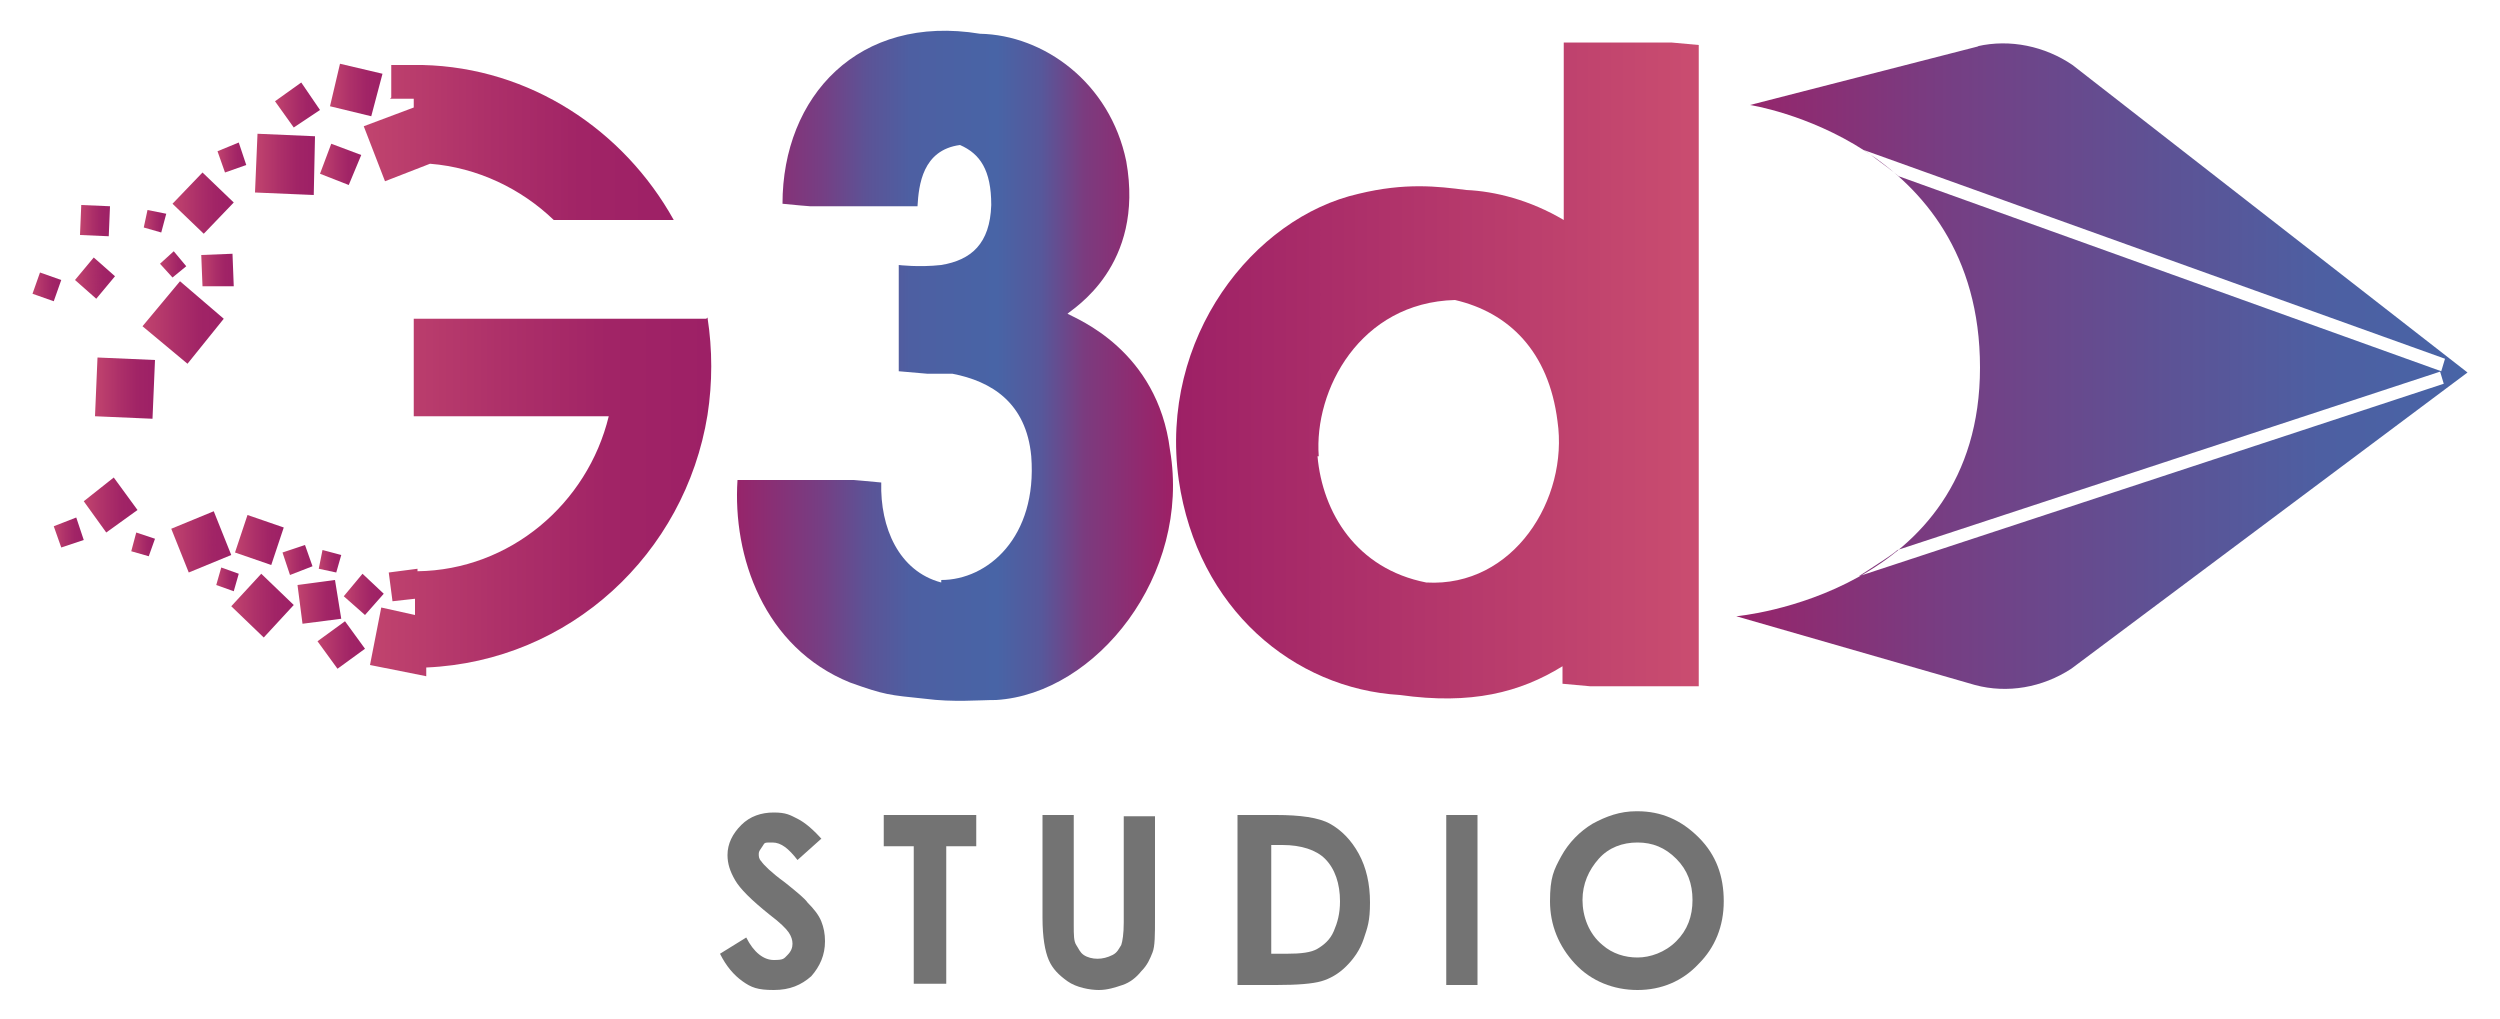 <?xml version="1.0" encoding="UTF-8"?>
<svg xmlns="http://www.w3.org/2000/svg" xmlns:xlink="http://www.w3.org/1999/xlink" id="Layer_1" data-name="Layer 1" version="1.1" viewBox="0 0 200 81.5">
  <defs>
    <style>
      .cls-1 {
        fill: url(#linear-gradient-12);
      }

      .cls-1, .cls-2, .cls-3, .cls-4, .cls-5, .cls-6, .cls-7, .cls-8, .cls-9, .cls-10, .cls-11, .cls-12, .cls-13, .cls-14, .cls-15, .cls-16, .cls-17, .cls-18, .cls-19, .cls-20, .cls-21, .cls-22, .cls-23, .cls-24, .cls-25, .cls-26, .cls-27, .cls-28, .cls-29, .cls-30, .cls-31, .cls-32 {
        stroke-width: 0px;
      }

      .cls-2 {
        fill: url(#linear-gradient-17);
      }

      .cls-3 {
        fill: url(#linear-gradient-19);
      }

      .cls-4 {
        fill: url(#linear-gradient);
      }

      .cls-5 {
        fill: #737373;
      }

      .cls-6 {
        fill: url(#linear-gradient-21);
      }

      .cls-7 {
        fill: url(#linear-gradient-6);
      }

      .cls-8 {
        fill: url(#linear-gradient-15);
      }

      .cls-9 {
        fill: url(#linear-gradient-11);
      }

      .cls-10 {
        fill: url(#linear-gradient-5);
      }

      .cls-11 {
        fill: url(#linear-gradient-31);
      }

      .cls-12 {
        fill: url(#linear-gradient-13);
      }

      .cls-13 {
        fill: url(#linear-gradient-23);
      }

      .cls-14 {
        fill: url(#linear-gradient-25);
      }

      .cls-15 {
        fill: url(#linear-gradient-16);
      }

      .cls-16 {
        fill: url(#linear-gradient-22);
      }

      .cls-17 {
        fill: url(#linear-gradient-20);
      }

      .cls-18 {
        fill: url(#linear-gradient-14);
      }

      .cls-19 {
        fill: url(#linear-gradient-2);
      }

      .cls-20 {
        fill: url(#linear-gradient-7);
      }

      .cls-21 {
        fill: url(#linear-gradient-3);
      }

      .cls-22 {
        fill: url(#linear-gradient-9);
      }

      .cls-23 {
        fill: url(#linear-gradient-27);
      }

      .cls-24 {
        fill: url(#linear-gradient-8);
      }

      .cls-25 {
        fill: url(#linear-gradient-24);
      }

      .cls-26 {
        fill: url(#linear-gradient-26);
      }

      .cls-27 {
        fill: url(#linear-gradient-18);
      }

      .cls-28 {
        fill: url(#linear-gradient-30);
      }

      .cls-29 {
        fill: url(#linear-gradient-29);
      }

      .cls-30 {
        fill: url(#linear-gradient-28);
      }

      .cls-31 {
        fill: url(#linear-gradient-10);
      }

      .cls-32 {
        fill: url(#linear-gradient-4);
      }
    </style>
    <linearGradient id="linear-gradient" x1="29.4" y1="39.8" x2="56.8" y2="39.8" gradientUnits="userSpaceOnUse">
      <stop offset="0" stop-color="#ca4d70"></stop>
      <stop offset="0" stop-color="#c1446e"></stop>
      <stop offset=".4" stop-color="#ad3069"></stop>
      <stop offset=".7" stop-color="#a12466"></stop>
      <stop offset="1" stop-color="#9d2066"></stop>
    </linearGradient>
    <linearGradient id="linear-gradient-2" x1="20.4" y1="13.1" x2="25.2" y2="13.1" xlink:href="#linear-gradient"></linearGradient>
    <linearGradient id="linear-gradient-3" x1="11.4" y1="25.8" x2="17.9" y2="25.8" xlink:href="#linear-gradient"></linearGradient>
    <linearGradient id="linear-gradient-4" x1="7.6" y1="31" x2="12.4" y2="31" xlink:href="#linear-gradient"></linearGradient>
    <linearGradient id="linear-gradient-5" x1="13.7" y1="43.4" x2="18.5" y2="43.4" xlink:href="#linear-gradient"></linearGradient>
    <linearGradient id="linear-gradient-6" x1="23.8" y1="48.1" x2="27.3" y2="48.1" xlink:href="#linear-gradient"></linearGradient>
    <linearGradient id="linear-gradient-7" x1="18.8" y1="43.2" x2="22.7" y2="43.2" xlink:href="#linear-gradient"></linearGradient>
    <linearGradient id="linear-gradient-8" x1="6.7" y1="40.4" x2="11" y2="40.4" xlink:href="#linear-gradient"></linearGradient>
    <linearGradient id="linear-gradient-9" x1="22.6" y1="44.8" x2="25" y2="44.8" xlink:href="#linear-gradient"></linearGradient>
    <linearGradient id="linear-gradient-10" x1="4.3" y1="42.6" x2="6.7" y2="42.6" xlink:href="#linear-gradient"></linearGradient>
    <linearGradient id="linear-gradient-11" x1="17.4" y1="12.6" x2="19.7" y2="12.6" xlink:href="#linear-gradient"></linearGradient>
    <linearGradient id="linear-gradient-12" x1="2.6" y1="22.9" x2="4.9" y2="22.9" xlink:href="#linear-gradient"></linearGradient>
    <linearGradient id="linear-gradient-13" x1="25.5" y1="44.9" x2="27.3" y2="44.9" xlink:href="#linear-gradient"></linearGradient>
    <linearGradient id="linear-gradient-14" x1="12.8" y1="21.2" x2="14.9" y2="21.2" xlink:href="#linear-gradient"></linearGradient>
    <linearGradient id="linear-gradient-15" x1="11.5" y1="17.7" x2="13.3" y2="17.7" xlink:href="#linear-gradient"></linearGradient>
    <linearGradient id="linear-gradient-16" x1="17.3" y1="46.4" x2="19.1" y2="46.4" xlink:href="#linear-gradient"></linearGradient>
    <linearGradient id="linear-gradient-17" x1="10.5" y1="43.6" x2="12.4" y2="43.6" xlink:href="#linear-gradient"></linearGradient>
    <linearGradient id="linear-gradient-18" x1="18.5" y1="48.5" x2="23.5" y2="48.5" xlink:href="#linear-gradient"></linearGradient>
    <linearGradient id="linear-gradient-19" x1="25.4" y1="51.6" x2="29.2" y2="51.6" xlink:href="#linear-gradient"></linearGradient>
    <linearGradient id="linear-gradient-20" x1="27.5" y1="47.6" x2="30.7" y2="47.6" xlink:href="#linear-gradient"></linearGradient>
    <linearGradient id="linear-gradient-21" x1="6.4" y1="17.7" x2="8.8" y2="17.7" xlink:href="#linear-gradient"></linearGradient>
    <linearGradient id="linear-gradient-22" x1="6" y1="22.2" x2="9.2" y2="22.2" xlink:href="#linear-gradient"></linearGradient>
    <linearGradient id="linear-gradient-23" x1="26.4" y1="7.2" x2="30.6" y2="7.2" xlink:href="#linear-gradient"></linearGradient>
    <linearGradient id="linear-gradient-24" x1="13.8" y1="16.3" x2="18.7" y2="16.3" xlink:href="#linear-gradient"></linearGradient>
    <linearGradient id="linear-gradient-25" x1="25.6" y1="13.1" x2="28.9" y2="13.1" xlink:href="#linear-gradient"></linearGradient>
    <linearGradient id="linear-gradient-26" x1="22" y1="8.4" x2="25.6" y2="8.4" xlink:href="#linear-gradient"></linearGradient>
    <linearGradient id="linear-gradient-27" x1="29.1" y1="11.4" x2="53.8" y2="11.4" xlink:href="#linear-gradient"></linearGradient>
    <linearGradient id="linear-gradient-28" x1="16.1" y1="21.6" x2="18.7" y2="21.6" xlink:href="#linear-gradient"></linearGradient>
    <linearGradient id="linear-gradient-29" x1="58.9" y1="29.1" x2="93.7" y2="29.1" gradientUnits="userSpaceOnUse">
      <stop offset="0" stop-color="#9d2066"></stop>
      <stop offset="0" stop-color="#97246a"></stop>
      <stop offset=".2" stop-color="#753f84"></stop>
      <stop offset=".3" stop-color="#5c5396"></stop>
      <stop offset=".4" stop-color="#4d5fa2"></stop>
      <stop offset=".6" stop-color="#4864a6"></stop>
      <stop offset=".7" stop-color="#56589b"></stop>
      <stop offset=".8" stop-color="#7b3b7f"></stop>
      <stop offset="1" stop-color="#9d2066"></stop>
    </linearGradient>
    <linearGradient id="linear-gradient-30" x1="94" y1="29.6" x2="135.9" y2="29.6" gradientUnits="userSpaceOnUse">
      <stop offset="0" stop-color="#9d2066"></stop>
      <stop offset="1" stop-color="#ca4d70"></stop>
    </linearGradient>
    <linearGradient id="linear-gradient-31" x1="138.9" y1="29.3" x2="197.4" y2="29.3" gradientUnits="userSpaceOnUse">
      <stop offset="0" stop-color="#9d2066"></stop>
      <stop offset="0" stop-color="#97246a"></stop>
      <stop offset=".3" stop-color="#753f84"></stop>
      <stop offset=".6" stop-color="#5c5396"></stop>
      <stop offset=".8" stop-color="#4d5fa2"></stop>
      <stop offset="1" stop-color="#4864a6"></stop>
    </linearGradient>
  </defs>
  <g>
    <g>
      <g>
        <path class="cls-4" d="M56.5,25.5h0s-7.8,0-7.8,0h0s-15.6,0-15.6,0v7.8h15.6c-1.7,7-7.9,12.3-15.3,12.4v-.2s-2.3.3-2.3.3l.3,2.3,1.8-.2v1.3l-2.7-.6-.9,4.6,4.5.9v-.7c11.5-.5,20.7-9.1,22.5-20.2.2-1.3.3-2.6.3-3.9s-.1-2.6-.3-3.9Z"></path>
        <polygon class="cls-19" points="25.2 10.9 20.6 10.7 20.4 15.4 25.1 15.6 25.2 10.9"></polygon>
        <polygon class="cls-21" points="17.9 25.5 14.4 22.5 11.4 26.1 15 29.1 17.9 25.5"></polygon>
        <polygon class="cls-32" points="7.6 33.3 12.2 33.5 12.4 28.8 7.8 28.6 7.6 33.3"></polygon>
        <polygon class="cls-10" points="17.1 40.9 13.7 42.3 15.1 45.8 18.5 44.4 17.1 40.9"></polygon>
        <polygon class="cls-7" points="26.8 46.4 23.8 46.8 24.2 49.9 27.3 49.5 26.8 46.4"></polygon>
        <polygon class="cls-20" points="21.7 45.2 22.7 42.2 19.8 41.2 18.8 44.2 21.7 45.2"></polygon>
        <polygon class="cls-24" points="9.1 38.2 6.7 40.1 8.5 42.6 11 40.8 9.1 38.2"></polygon>
        <polygon class="cls-22" points="23.2 46 25 45.3 24.4 43.6 22.6 44.2 23.2 46"></polygon>
        <polygon class="cls-31" points="4.3 42.1 4.9 43.8 6.7 43.2 6.1 41.4 4.3 42.1"></polygon>
        <polygon class="cls-9" points="19.7 13.2 19.1 11.4 17.4 12.1 18 13.8 19.7 13.2"></polygon>
        <polygon class="cls-1" points="3.2 21.8 2.6 23.5 4.3 24.1 4.9 22.4 3.2 21.8"></polygon>
        <polygon class="cls-12" points="26.9 45.8 27.3 44.4 25.8 44 25.5 45.5 26.9 45.8"></polygon>
        <polygon class="cls-18" points="13.8 22.2 14.9 21.3 13.9 20.1 12.8 21.1 13.8 22.2"></polygon>
        <polygon class="cls-8" points="13.3 17.1 11.8 16.8 11.5 18.2 12.9 18.6 13.3 17.1"></polygon>
        <polygon class="cls-15" points="19.1 45.9 17.7 45.4 17.3 46.8 18.7 47.3 19.1 45.9"></polygon>
        <polygon class="cls-2" points="10.5 44.1 11.9 44.5 12.4 43.1 10.9 42.6 10.5 44.1"></polygon>
        <polygon class="cls-27" points="18.5 48.5 21.1 51 23.5 48.4 20.9 45.9 18.5 48.5"></polygon>
        <polygon class="cls-3" points="25.4 51.3 27 53.5 29.2 51.9 27.6 49.7 25.4 51.3"></polygon>
        <polygon class="cls-17" points="29 45.9 27.5 47.7 29.2 49.2 30.7 47.5 29 45.9"></polygon>
        <polygon class="cls-6" points="8.8 16.5 6.5 16.4 6.4 18.8 8.7 18.9 8.8 16.5"></polygon>
        <polygon class="cls-16" points="9.2 22.1 7.5 20.6 6 22.4 7.7 23.9 9.2 22.1"></polygon>
        <polygon class="cls-13" points="30.6 5.9 27.2 5.1 26.4 8.5 29.7 9.3 30.6 5.9"></polygon>
        <polygon class="cls-25" points="18.7 16.2 16.2 13.8 13.8 16.3 16.3 18.7 18.7 16.2"></polygon>
        <polygon class="cls-14" points="28.9 12.4 26.5 11.5 25.6 13.9 27.9 14.8 28.9 12.4"></polygon>
        <polygon class="cls-26" points="25.6 8.8 24.1 6.6 22 8.1 23.5 10.2 25.6 8.8"></polygon>
        <path class="cls-23" d="M31.2,7.9h1.9c0,0,0,.7,0,.7l-4,1.5,1.7,4.4,3.6-1.4c3.8.3,7.3,2,9.9,4.5h9.6c-4-7.2-11.5-12.2-20.1-12.4h0s-.2,0-.2,0c-.1,0-.3,0-.4,0h0s-1.9,0-1.9,0v2.6Z"></path>
        <polygon class="cls-30" points="16.2 22.9 18.7 22.9 18.6 20.3 16.1 20.4 16.2 22.9"></polygon>
      </g>
      <path class="cls-29" d="M75.3,46.4c3.7,0,7.7-3.4,7.2-9.9-.4-4.3-3.2-6-6.3-6.6-.8,0-2,0-2,0l-2.3-.2v-8.5s1.6.2,3.4,0c2.4-.4,3.9-1.7,4-4.8,0-2.8-.9-4.1-2.5-4.8-3,.4-3.3,3.2-3.4,4.9-1.8,0-8.6,0-8.6,0,0,0-1.3-.1-2.2-.2,0-8.6,6.1-15.2,15.8-13.6,5.1.1,10.4,3.9,11.7,10.2,1.5,8.4-4.3,11.8-4.7,12.2.7.4,7.2,2.9,8.2,10.9,1.7,10-5.9,19.5-13.9,20-1.4,0-3.4.2-5.7-.1-2.9-.3-3.2-.3-6-1.3-6.9-2.8-9.4-10.1-9-16.2,1,0,9.3,0,9.3,0,0,0,1.2.1,2.2.2-.1,3.6,1.4,7.1,4.8,8Z"></path>
      <path class="cls-28" d="M112,55.6c-8.5-.5-16.2-6.9-17.7-17.2-1.6-11.4,6-21,14.4-22.9,3.7-.9,6.3-.6,8.6-.3,2.3.1,5.1.8,7.8,2.4,0-3.4,0-14.2,0-14.2h8.6s2.2.2,2.2.2v51.3c-.1,0-8.7,0-8.7,0l-2.2-.2s0-.6,0-1.4c-3.4,2.1-7.3,3.1-13,2.3ZM105.4,36.5c.4,4.5,3.1,9,8.7,10.1,7,.4,11.4-6.7,10.5-12.9-.7-5.6-3.9-8.7-8.2-9.7-7.6.2-11.3,7.2-10.9,12.5Z"></path>
    </g>
    <path class="cls-11" d="M158.2,3.7c2.6-.6,5.4,0,7.6,1.5l31.6,24.6-31.7,23.7c-2.3,1.5-5.1,2-7.7,1.3l-19.1-5.5s19.5-1.7,19.5-19.9-18.4-21-18.4-21l18.3-4.7ZM195.6,28.7l-46.5-16.7s.2.1,1.1.8c1.1.8,1.7,1.3,1.7,1.3l43.4,15.6.3-1ZM195.3,29.7l-43.5,14.3s-.2.2-1.1.8c-.6.4-2,1.3-2,1.3l46.8-15.4-.3-1Z"></path>
  </g>
  <g>
    <path class="cls-5" d="M65.7,67.1l-1.9,1.7c-.7-.9-1.3-1.4-2-1.4s-.6,0-.8.3-.3.4-.3.6,0,.4.2.6c.2.3.8.9,1.9,1.7,1,.8,1.6,1.3,1.8,1.6.5.5.9,1,1.1,1.5s.3,1,.3,1.6c0,1.1-.4,2-1.1,2.8-.8.7-1.7,1.1-3,1.1s-1.8-.2-2.5-.7c-.7-.5-1.3-1.2-1.8-2.2l2.1-1.3c.6,1.2,1.4,1.8,2.2,1.8s.8-.1,1.1-.4c.3-.3.4-.6.4-.9s-.1-.6-.3-.9c-.2-.3-.7-.8-1.5-1.4-1.5-1.2-2.4-2.1-2.8-2.8s-.6-1.3-.6-2c0-.9.4-1.7,1.1-2.4.7-.7,1.6-1,2.6-1s1.3.2,1.9.5,1.3.9,2,1.7Z"></path>
    <path class="cls-5" d="M70.7,65.2h7.4v2.5h-2.4v11h-2.6v-11h-2.4v-2.5Z"></path>
    <path class="cls-5" d="M83.4,65.2h2.5v8.8c0,.8,0,1.3.2,1.6s.3.6.6.8c.3.2.7.3,1.1.3s.8-.1,1.2-.3.5-.5.7-.8c.1-.3.2-.9.2-1.8v-8.5h2.5v8.1c0,1.4,0,2.3-.2,2.8-.2.5-.4,1-.9,1.5-.4.5-.9.9-1.5,1.1-.6.2-1.2.4-1.9.4s-1.8-.2-2.5-.7-1.2-1-1.5-1.7-.5-1.8-.5-3.4v-8.1Z"></path>
    <path class="cls-5" d="M99.1,65.2h3c1.9,0,3.4.2,4.3.7.9.5,1.7,1.3,2.3,2.4.6,1.1.9,2.4.9,3.9s-.2,2-.5,2.9c-.3.9-.8,1.6-1.4,2.2s-1.3,1-2,1.2c-.7.2-1.9.3-3.6.3h-3.1v-13.6ZM101.7,67.7v8.6h1.2c1.2,0,2-.1,2.5-.4.5-.3,1-.7,1.3-1.4s.5-1.4.5-2.4c0-1.4-.4-2.6-1.2-3.4-.7-.7-1.9-1.1-3.4-1.1h-.9Z"></path>
    <path class="cls-5" d="M115.7,65.2h2.5v13.6h-2.5v-13.6Z"></path>
    <path class="cls-5" d="M131,64.9c1.9,0,3.5.7,4.9,2.1s2,3.1,2,5.1-.7,3.7-2,5c-1.3,1.4-3,2.1-4.9,2.1s-3.7-.7-5-2.1-2-3.1-2-5,.3-2.5.9-3.6c.6-1.1,1.5-2,2.5-2.6,1.1-.6,2.2-1,3.5-1ZM131,67.4c-1.2,0-2.3.4-3.1,1.3s-1.3,2-1.3,3.3.5,2.7,1.6,3.6c.8.7,1.8,1,2.8,1s2.2-.4,3.1-1.3,1.3-2,1.3-3.3-.4-2.4-1.3-3.3c-.9-.9-1.9-1.3-3.1-1.3Z"></path>
  </g>
</svg>
